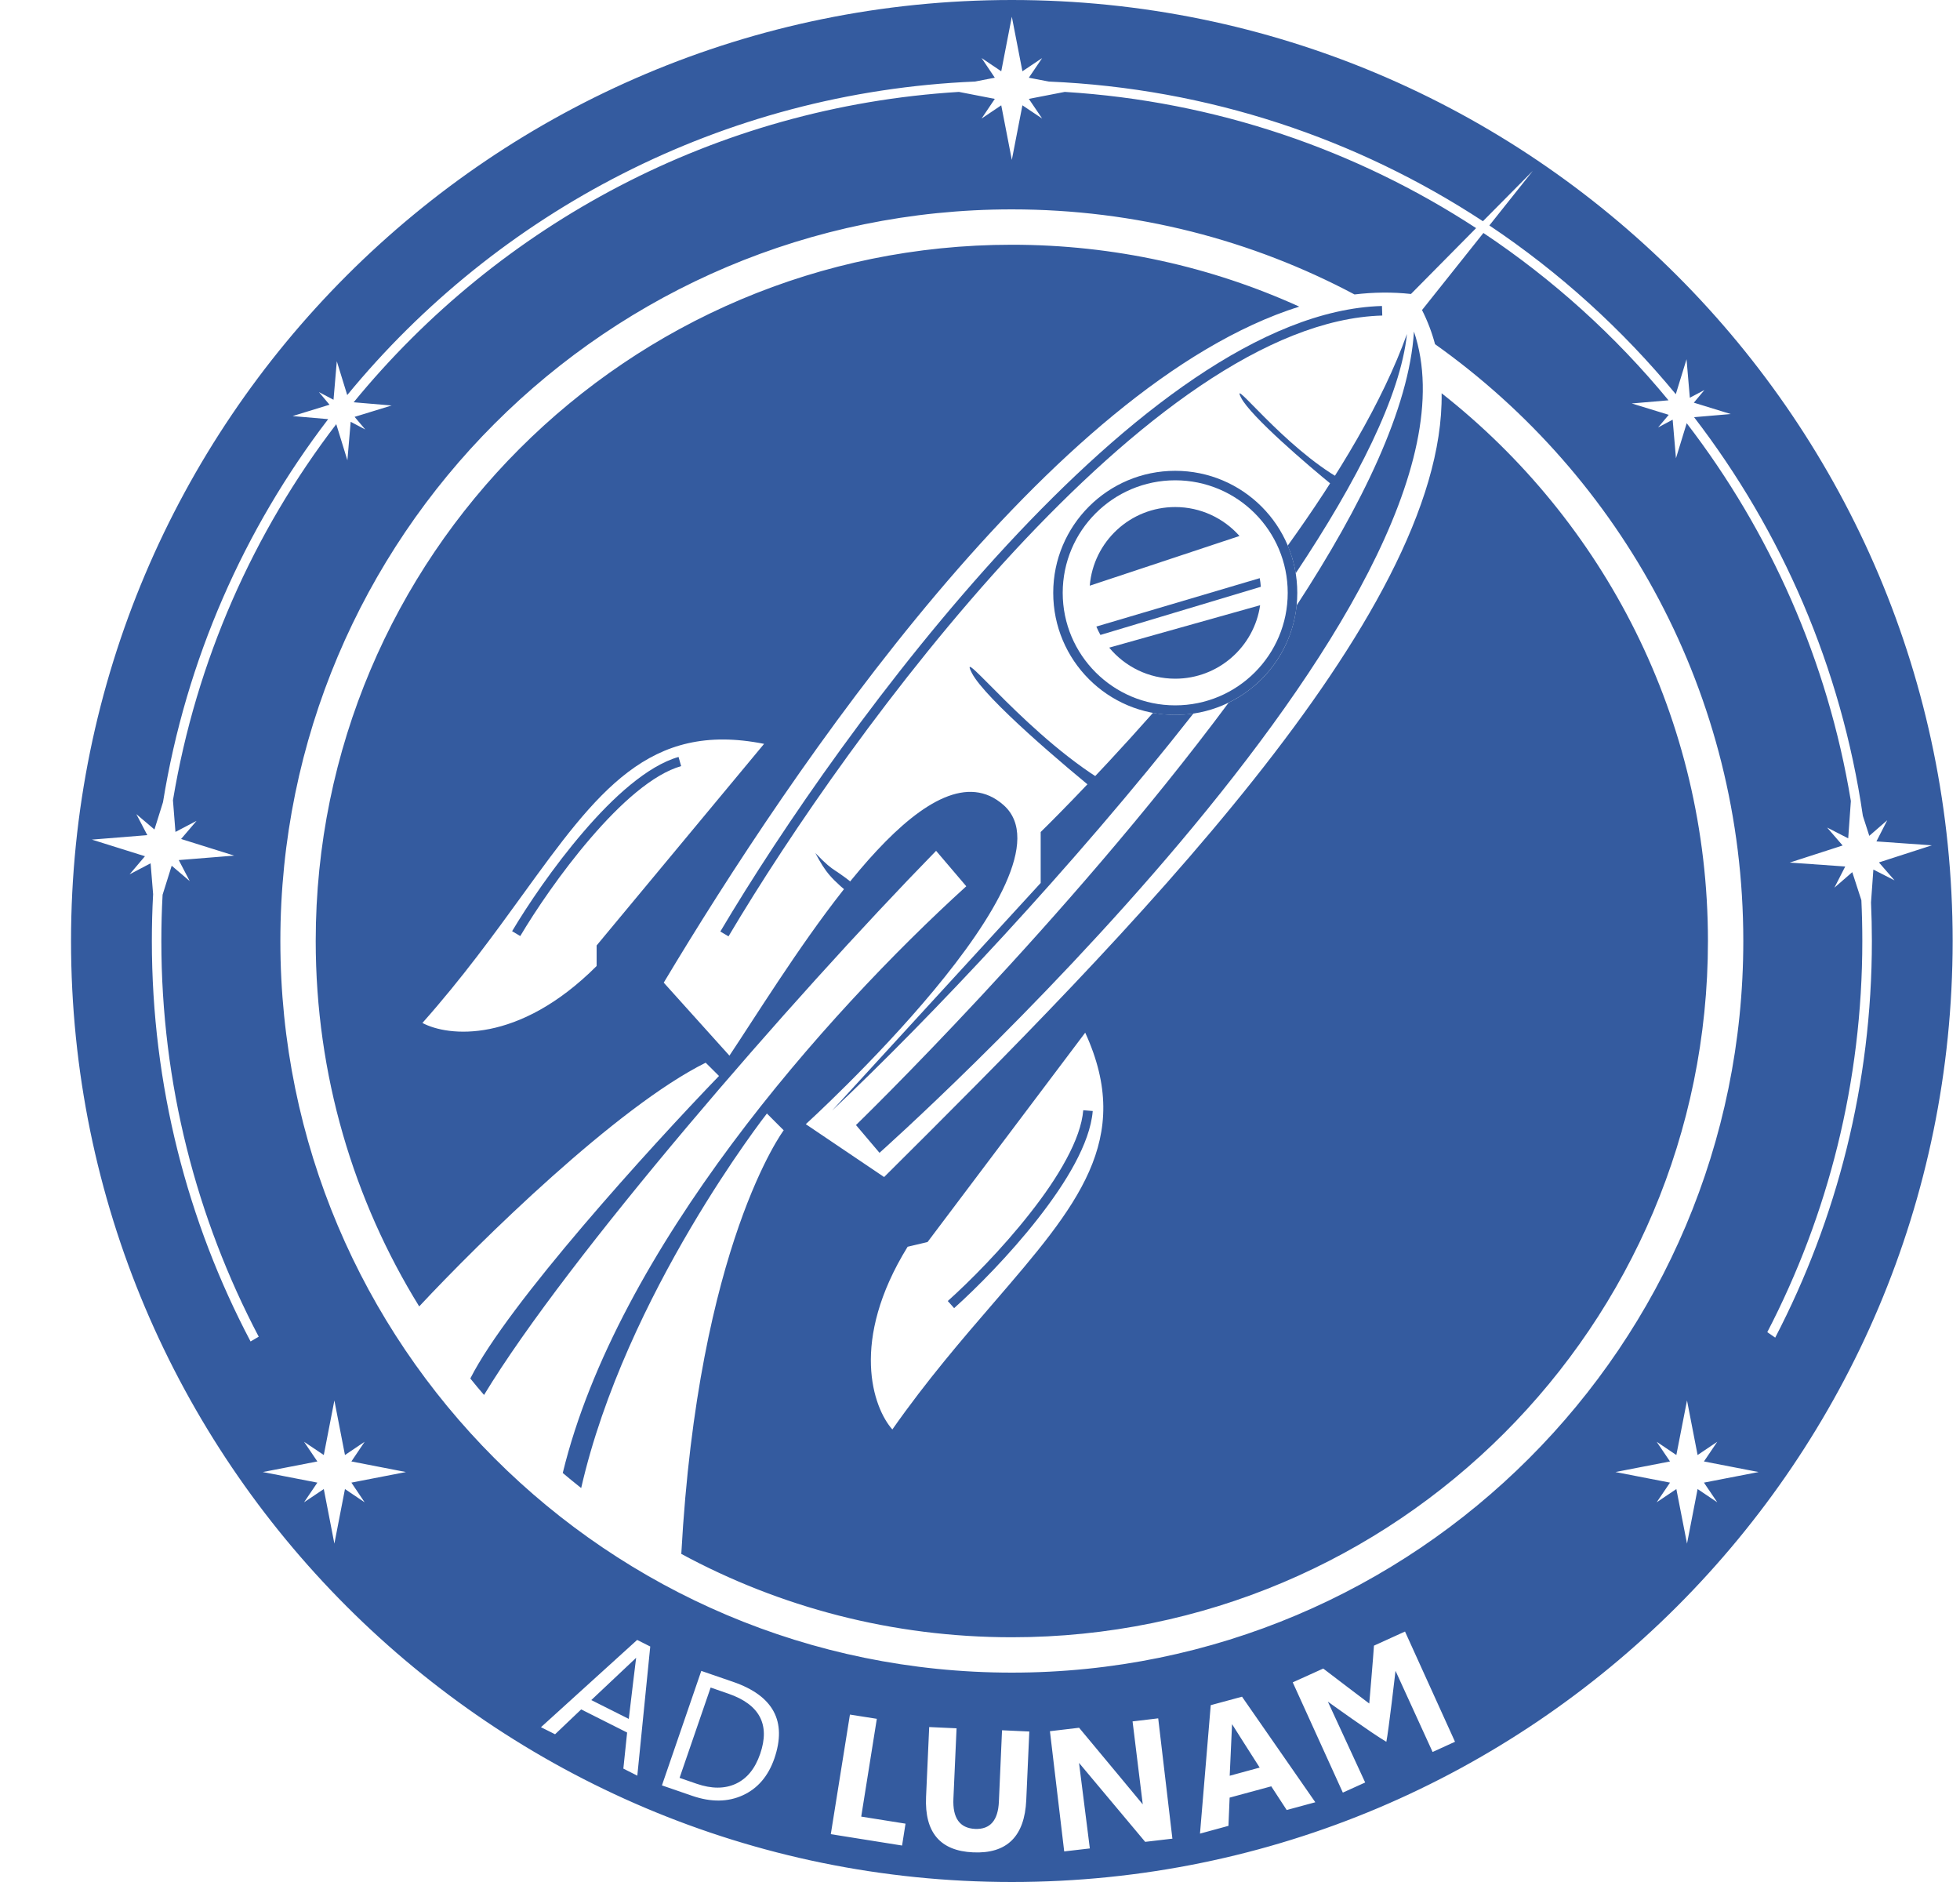 <svg width="25" height="24" viewBox="0 0 25 24" fill="none" xmlns="http://www.w3.org/2000/svg">
<path fill-rule="evenodd" clip-rule="evenodd" d="M14.99 8.995C15.783 8.995 16.425 8.353 16.425 7.56C16.425 6.768 15.783 6.125 14.99 6.125C14.198 6.125 13.555 6.768 13.555 7.56C13.555 8.353 14.198 8.995 14.99 8.995ZM14.99 9.117C15.85 9.117 16.547 8.42 16.547 7.56C16.547 6.701 15.85 6.004 14.99 6.004C14.13 6.004 13.434 6.701 13.434 7.56C13.434 8.42 14.13 9.117 14.99 9.117Z" fill="#345B9F"/>
<path fill-rule="evenodd" clip-rule="evenodd" d="M12.936 7.029C11.411 8.675 10.065 10.637 9.292 11.941L9.188 11.879C9.964 10.57 11.315 8.6 12.847 6.947C13.614 6.12 14.427 5.371 15.238 4.823C16.049 4.275 16.862 3.924 17.627 3.902L17.631 4.024C16.898 4.044 16.108 4.381 15.306 4.923C14.505 5.465 13.699 6.207 12.936 7.029Z" fill="#345B9F"/>
<path fill-rule="evenodd" clip-rule="evenodd" d="M11.218 14.701C11.218 14.701 19.183 7.619 18.035 4.228C17.975 5.204 17.371 6.446 16.538 7.722C16.482 8.268 16.144 8.73 15.672 8.96C13.599 11.748 10.918 14.347 10.918 14.347L11.218 14.701Z" fill="#345B9F"/>
<path fill-rule="evenodd" clip-rule="evenodd" d="M16.073 7.718C15.997 8.247 15.541 8.655 14.99 8.655C14.651 8.655 14.349 8.501 14.148 8.259L16.073 7.718ZM16.082 7.483L14.036 8.097C14.017 8.062 13.999 8.027 13.984 7.99L16.068 7.373C16.075 7.409 16.079 7.446 16.082 7.483ZM14.99 6.466C14.416 6.466 13.946 6.908 13.9 7.469L15.81 6.835C15.609 6.609 15.316 6.466 14.99 6.466Z" fill="#345B9F"/>
<path fill-rule="evenodd" clip-rule="evenodd" d="M14.707 9.09C13.901 10.001 13.274 10.61 13.274 10.61V11.26L10.613 14.163C11.841 13.007 13.688 11.054 15.222 9.099C15.146 9.11 15.069 9.116 14.991 9.116C14.894 9.116 14.799 9.107 14.707 9.09ZM16.425 6.958C16.473 7.07 16.507 7.188 16.527 7.311C17.313 6.131 17.863 5.048 17.946 4.259C17.635 5.126 17.064 6.07 16.425 6.958Z" fill="#345B9F"/>
<path d="M12.397 8.584C12.566 8.91 13.577 9.768 14.06 10.156C14.408 10.257 14.259 10.07 14.197 10.035C13.153 9.453 12.185 8.175 12.397 8.584Z" fill="#345B9F"/>
<path d="M15.831 5.073C15.952 5.308 16.671 5.925 17.016 6.205C17.264 6.277 17.157 6.143 17.113 6.118C16.37 5.699 15.68 4.779 15.831 5.073Z" fill="#345B9F"/>
<path d="M10.4 10.879C10.534 11.127 10.586 11.198 10.931 11.477C11.178 11.55 11.066 11.423 11.028 11.39C10.587 11.015 10.685 11.173 10.4 10.879Z" fill="#345B9F"/>
<path fill-rule="evenodd" clip-rule="evenodd" d="M13.14 15.469C12.784 15.924 12.365 16.344 12.089 16.591L12.17 16.682C12.45 16.431 12.874 16.006 13.236 15.544C13.417 15.313 13.584 15.072 13.709 14.839C13.834 14.606 13.921 14.376 13.938 14.168L13.817 14.158C13.802 14.342 13.724 14.555 13.602 14.781C13.481 15.007 13.319 15.242 13.14 15.469Z" fill="#345B9F"/>
<path fill-rule="evenodd" clip-rule="evenodd" d="M7.533 10.688C7.156 11.126 6.825 11.618 6.636 11.937L6.532 11.875C6.724 11.552 7.058 11.054 7.441 10.609C7.632 10.386 7.836 10.176 8.041 10.008C8.246 9.84 8.454 9.71 8.655 9.653L8.688 9.77C8.51 9.82 8.317 9.938 8.118 10.101C7.92 10.264 7.721 10.469 7.533 10.688Z" fill="#345B9F"/>
<path fill-rule="evenodd" clip-rule="evenodd" d="M22.236 12C22.236 17.153 18.059 21.33 12.906 21.33C7.753 21.33 3.576 17.153 3.576 12C3.576 6.847 7.753 2.67 12.906 2.67C14.486 2.67 15.973 3.062 17.277 3.755C17.519 3.726 17.759 3.723 17.997 3.749L18.828 2.909C17.302 1.913 15.51 1.291 13.581 1.172L13.123 1.261L13.293 1.512L13.041 1.343L12.906 2.039L12.771 1.343L12.52 1.512L12.689 1.261L12.231 1.172C9.122 1.363 6.367 2.864 4.511 5.13L4.995 5.171L4.523 5.316L4.659 5.477L4.473 5.379L4.431 5.87L4.289 5.409C3.235 6.785 2.503 8.421 2.206 10.205L2.238 10.609L2.507 10.468L2.31 10.699L2.987 10.911L2.28 10.968L2.42 11.236L2.19 11.04L2.074 11.41C2.063 11.605 2.058 11.802 2.058 12C2.058 13.822 2.507 15.538 3.3 17.046L3.196 17.107C2.392 15.582 1.937 13.844 1.937 12C1.937 11.8 1.942 11.601 1.953 11.403L1.921 11.009L1.653 11.15L1.849 10.919L1.172 10.707L1.879 10.65L1.739 10.382L1.97 10.578L2.079 10.23C2.373 8.413 3.114 6.746 4.186 5.345L3.732 5.306L4.203 5.161L4.068 5L4.254 5.098L4.296 4.607L4.429 5.038C6.347 2.704 9.211 1.177 12.435 1.04L12.689 0.991L12.52 0.74L12.771 0.909L12.906 0.213L13.041 0.909L13.293 0.74L13.123 0.991L13.377 1.04C15.417 1.127 17.312 1.77 18.915 2.821L19.551 2.179L18.997 2.875C19.891 3.473 20.692 4.199 21.375 5.027L21.512 4.581L21.554 5.072L21.74 4.974L21.605 5.135L22.076 5.28L21.608 5.32C22.724 6.771 23.484 8.509 23.761 10.404L23.843 10.659L24.072 10.46L23.934 10.73L24.641 10.78L23.966 10.998L24.165 11.227L23.895 11.089L23.865 11.508C23.872 11.671 23.876 11.835 23.876 12C23.876 13.824 23.43 15.544 22.643 17.058L22.542 16.988C23.317 15.495 23.754 13.798 23.754 12C23.754 11.826 23.75 11.652 23.742 11.48L23.626 11.122L23.398 11.32L23.536 11.05L22.828 11L23.503 10.782L23.305 10.553L23.574 10.691L23.608 10.215C23.312 8.423 22.576 6.779 21.514 5.397L21.377 5.844L21.335 5.352L21.149 5.451L21.285 5.29L20.813 5.145L21.282 5.105C20.605 4.283 19.809 3.563 18.921 2.971L18.138 3.954C18.209 4.094 18.264 4.239 18.304 4.389C20.684 6.079 22.236 8.858 22.236 12ZM18.388 5.015C20.456 6.64 21.785 9.165 21.785 12C21.785 16.904 17.81 20.879 12.906 20.879C11.38 20.879 9.944 20.494 8.69 19.816C8.907 15.867 9.996 14.414 9.996 14.414L9.782 14.2C9.782 14.2 7.978 16.502 7.413 18.976C7.333 18.913 7.255 18.849 7.178 18.784C7.871 15.933 10.521 12.94 12.325 11.302L11.94 10.85C10.085 12.749 7.237 16.035 6.174 17.789C6.114 17.72 6.056 17.65 5.999 17.579C6.479 16.628 8.287 14.637 9.171 13.721L9.001 13.552C7.874 14.111 6.123 15.828 5.347 16.66C4.51 15.306 4.027 13.709 4.027 12C4.027 7.096 8.003 3.121 12.906 3.121C14.213 3.121 15.454 3.403 16.572 3.91C13.415 4.905 10.101 9.8 8.466 12.531L9.304 13.462C9.386 13.339 9.475 13.202 9.57 13.056C10.47 11.674 11.903 9.473 12.8 10.266C13.792 11.142 10.278 14.336 10.278 14.336L11.277 15.01C14.331 11.975 18.43 7.853 18.388 5.015ZM24.906 12C24.906 18.627 19.534 24 12.906 24C6.279 24 0.906 18.627 0.906 12C0.906 5.373 6.279 0 12.906 0C19.534 0 24.906 5.373 24.906 12ZM6.668 11.408C6.305 11.909 5.899 12.47 5.388 13.045C5.712 13.219 6.611 13.318 7.61 12.319V12.057L9.746 9.486C8.275 9.192 7.618 10.097 6.668 11.408ZM12.68 16.607C12.276 17.075 11.824 17.599 11.382 18.229C11.137 17.953 10.834 17.102 11.577 15.899L11.831 15.839L13.842 13.169C14.467 14.533 13.737 15.38 12.68 16.607ZM4.265 17.859L4.4 18.555L4.651 18.386L4.482 18.637L5.178 18.772L4.482 18.907L4.651 19.158L4.4 18.989L4.265 19.685L4.13 18.989L3.878 19.158L4.048 18.907L3.352 18.772L4.048 18.637L3.878 18.386L4.13 18.555L4.265 17.859ZM21.653 18.555L21.518 17.859L21.382 18.555L21.131 18.386L21.301 18.637L20.605 18.772L21.301 18.907L21.131 19.158L21.382 18.989L21.518 19.685L21.653 18.989L21.904 19.158L21.734 18.907L22.431 18.772L21.734 18.637L21.904 18.386L21.653 18.555ZM18.273 22.342L18.558 22.212H18.559L17.921 20.806L17.525 20.986C17.518 21.107 17.465 21.724 17.465 21.724C17.465 21.724 16.94 21.327 16.878 21.278L16.489 21.454L17.128 22.86L17.413 22.731L16.937 21.7C16.937 21.7 17.506 22.11 17.683 22.212C17.71 22.085 17.8 21.307 17.8 21.307L18.273 22.342ZM8.129 22.644L7.951 22.554L7.999 22.094L7.413 21.799L7.08 22.116L6.9 22.026L8.127 20.913L8.294 20.997L8.129 22.644ZM8.02 21.922C8.048 21.675 8.114 21.141 8.114 21.141L7.542 21.68L8.02 21.92V21.922ZM8.443 22.768L8.945 21.308L9.349 21.447C9.864 21.624 10.04 21.95 9.877 22.425C9.799 22.65 9.665 22.807 9.475 22.894C9.285 22.981 9.07 22.984 8.829 22.901L8.443 22.768ZM9.064 21.521L8.668 22.672L8.885 22.747C9.076 22.813 9.244 22.813 9.386 22.747C9.528 22.681 9.631 22.555 9.696 22.366C9.825 21.992 9.689 21.737 9.292 21.599L9.064 21.52V21.521ZM10.597 23.39L11.506 23.535L11.55 23.256L10.985 23.166L11.184 21.919L10.841 21.865L10.597 23.39ZM13.09 22.956C13.069 23.419 12.843 23.642 12.411 23.622C11.992 23.603 11.792 23.368 11.812 22.915L11.852 22.024L12.201 22.04L12.161 22.935C12.149 23.185 12.242 23.314 12.438 23.323C12.629 23.331 12.731 23.215 12.741 22.974L12.781 22.065L13.129 22.081L13.09 22.956ZM14.607 23.488L14.957 23.447H14.954L14.773 21.913L14.446 21.952L14.576 23.01C14.576 23.01 14.035 22.357 13.764 22.033L13.392 22.077L13.574 23.61L13.901 23.572L13.763 22.481C13.763 22.481 14.498 23.357 14.607 23.488ZM16.777 22.982L16.777 22.983L15.842 21.637L15.443 21.745L15.306 23.383L15.669 23.284L15.684 22.924L16.215 22.78L16.412 23.082L16.777 22.983L16.777 22.983V22.982ZM16.068 22.542C15.954 22.366 15.73 22.01 15.715 21.987C15.711 22.068 15.703 22.253 15.685 22.645L16.067 22.541L16.068 22.542Z" fill="#345B9F"/>
</svg>
